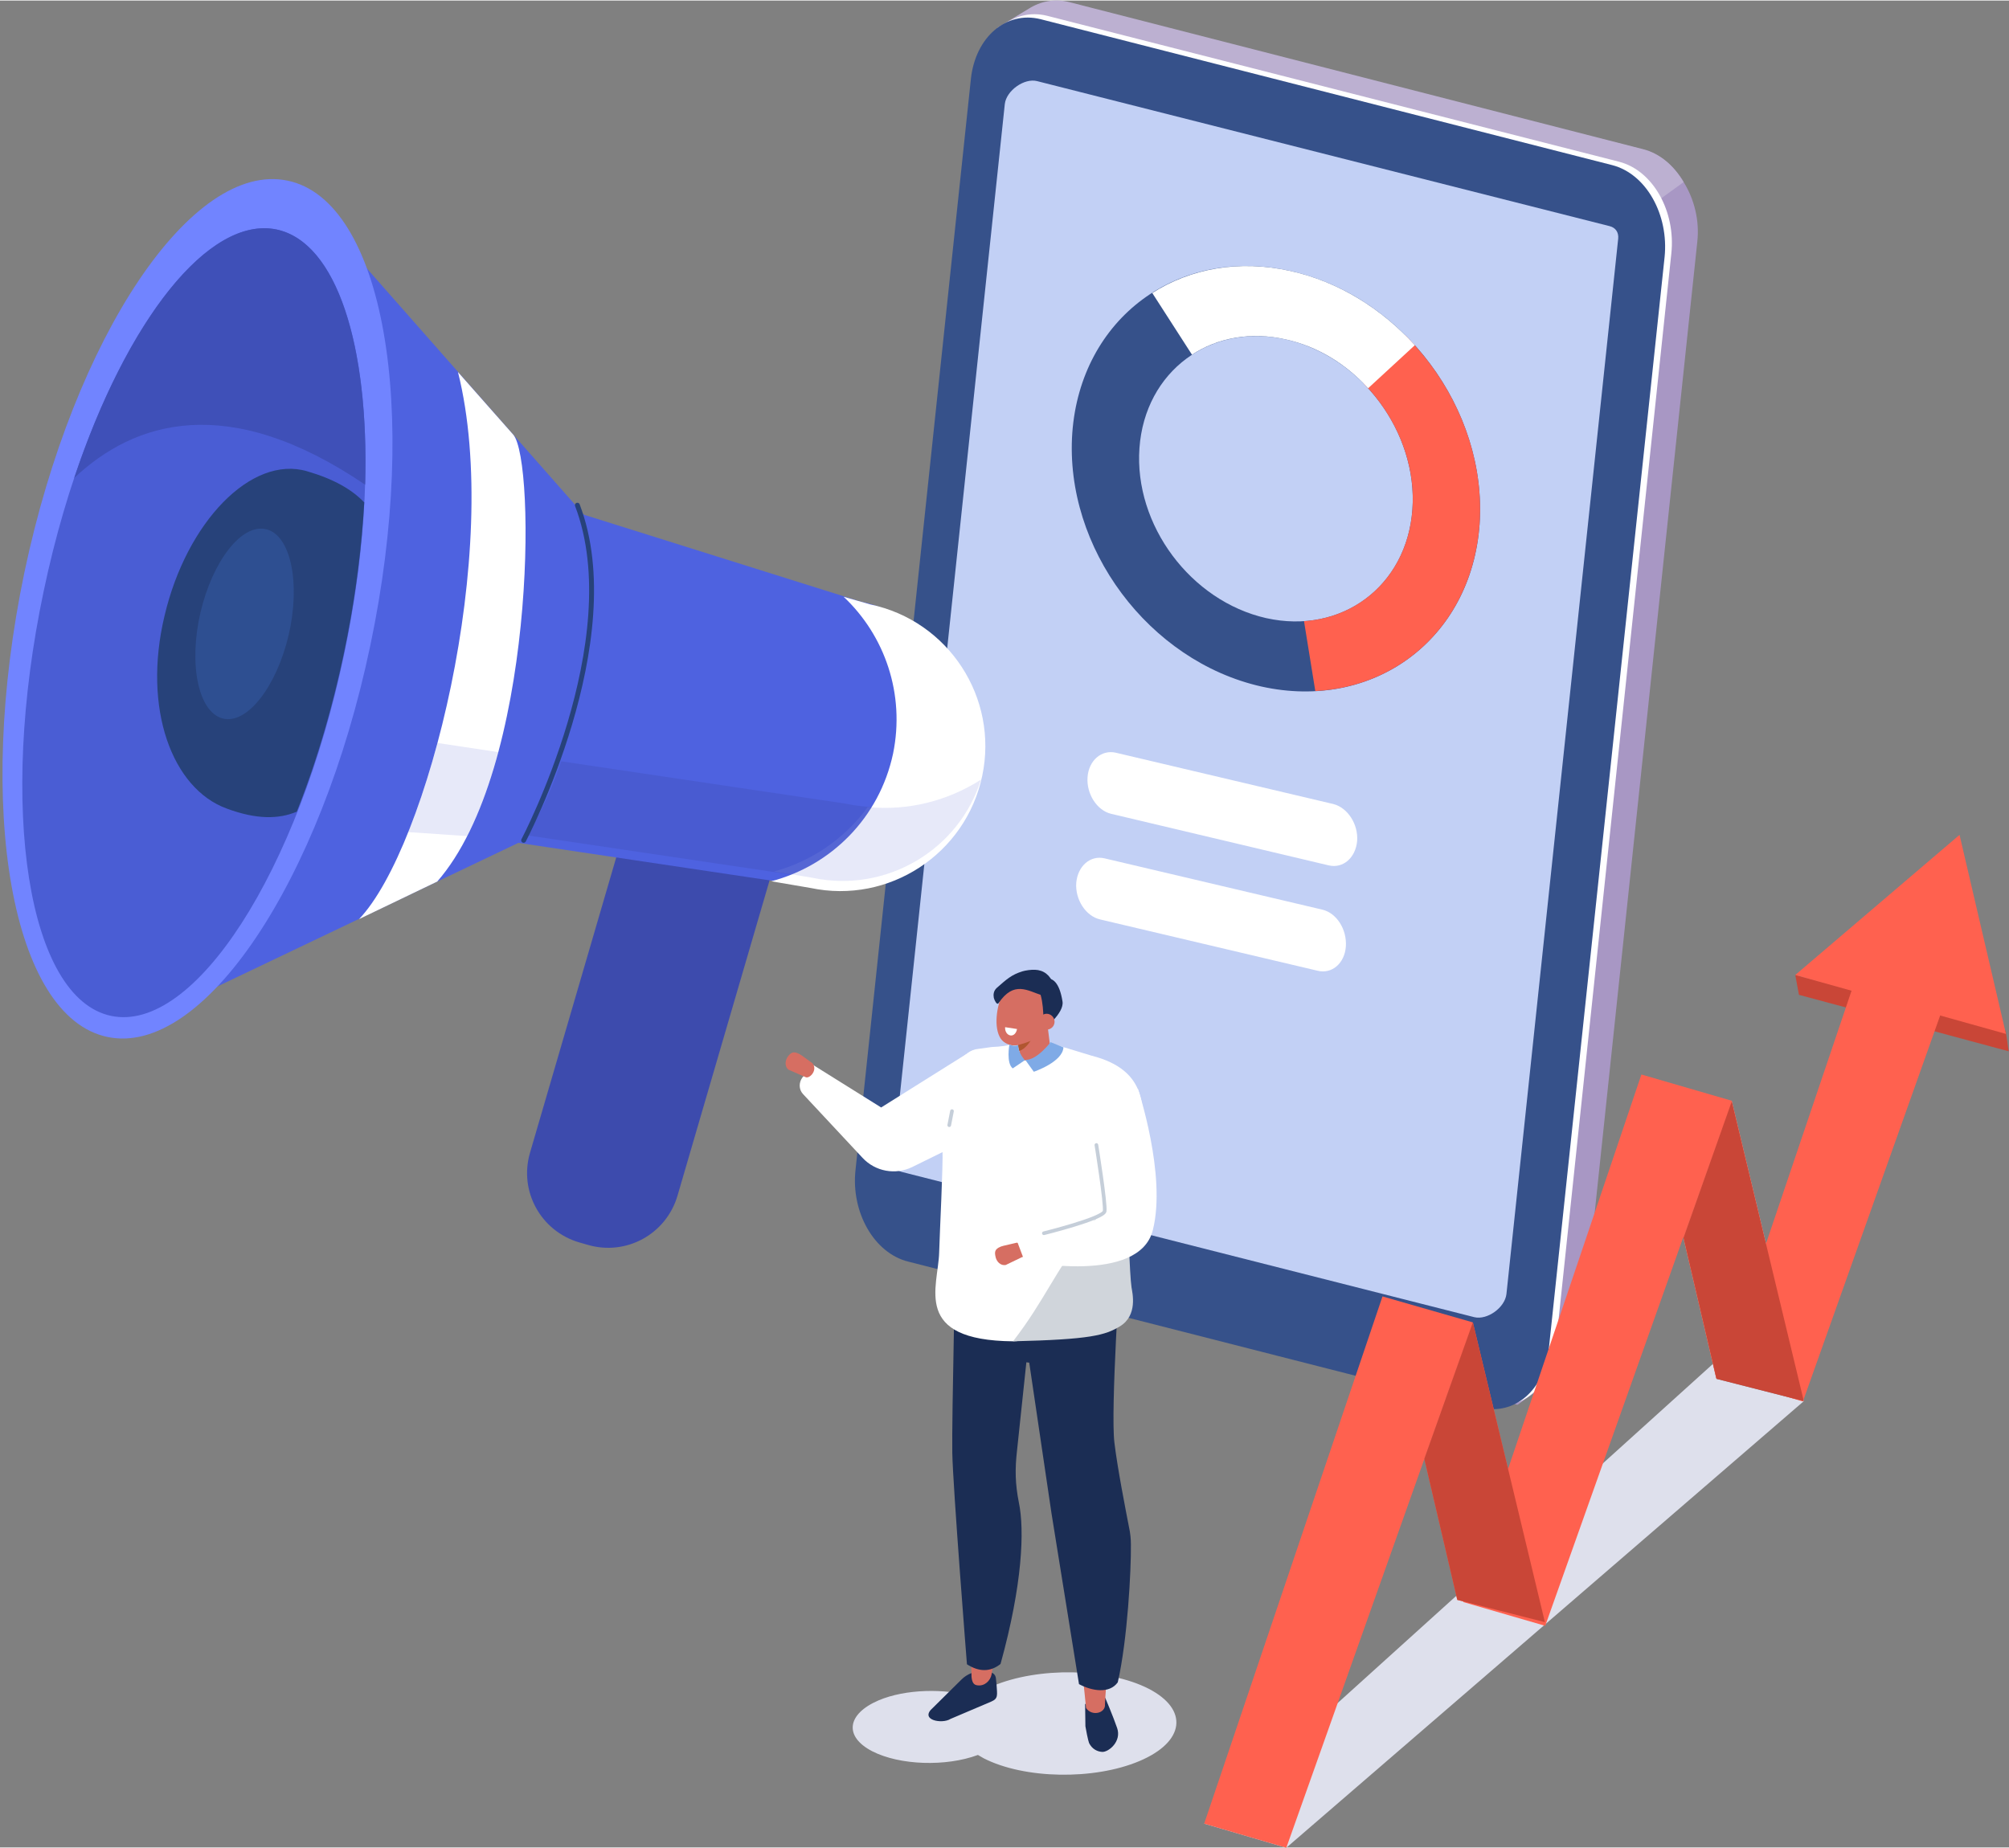 <svg version="1.2" xmlns="http://www.w3.org/2000/svg" viewBox="0 0 658 605" width="800" height="736">
	<rect x="0" y="0" width="658" height="605" fill="#808080" stroke="none"/>
	<title>AdobeStock_399508222-ai</title>
	<style>
		.s0 { fill: #a897c4 } 
		.s1 { fill: #bcb0d1 } 
		.s2 { fill: #ffffff } 
		.s3 { fill: #36518a } 
		.s4 { fill: #c2d0f5 } 
		.s5 { fill: #3d4bad } 
		.s6 { fill: #4e62e0 } 
		.s7 { fill: #495bd1 } 
		.s8 { fill: #7184ff } 
		.s9 { fill: #4a5dd4 } 
		.s10 { fill: #27427a } 
		.s11 { fill: #2e4f91 } 
		.s12 { fill: none;stroke: #27427a;stroke-linecap: round;stroke-linejoin: round;stroke-width: 1.6 } 
		.s13 { fill: #3f50b8 } 
		.s14 { opacity: .2;mix-blend-mode: multiply;fill: #8b92e3 } 
		.s15 { fill: #dee0ec } 
		.s16 { fill: #1b2d54 } 
		.s17 { fill: #d66e62 } 
		.s18 { fill: #b05630 } 
		.s19 { fill: #7faae6 } 
		.s20 { fill: #d0d5db } 
		.s21 { fill: none;stroke: #c5ced9;stroke-linecap: round;stroke-linejoin: round;stroke-width: 1.2 } 
		.s22 { fill: #ff614f } 
		.s23 { fill: #c94637 } 
	</style>
	<g id="image">
		<g id="&lt;Group&gt;">
		</g>
		<g id="&lt;Group&gt;">
		</g>
		<g id="&lt;Group&gt;">
		</g>
		<g id="&lt;Group&gt;">
			<g id="&lt;Group&gt;">
			</g>
			<path id="&lt;Path&gt;" class="s0" d="m555.9 79.1c0.8-7.1-1-14.1-4.5-19.7v-0.1c-3.2-5.2-7.8-9.1-13.3-10.5l-187.8-47.6c-4.8-1.2-9.4-0.3-13.2 2.1l-12.6 8.6-35.1 366.4q0 0.3 0.1 0.4c-1.4 13.6 6.5 26.9 17.7 29.8l189.8 51.5 9.1-6.4c6.9-5 11.2-9.8 12.2-18.7z"/>
			<path id="&lt;Path&gt;" class="s1" d="m407.4 163.7c0 0-124.8 232.1-123 218.1l42.4-373 10.1-6.1c3.9-2.5 8.6-3.4 13.3-2.2l188 48.2c5.5 1.4 10.1 5.4 13.2 10.8z"/>
			<path id="&lt;Path&gt;" class="s2" d="m487.1 459.8l-187.4-47.8c-11.3-2.8-18.7-16.3-17.3-30l37.9-357.5c1.4-13.6 11.5-22.3 22.7-19.5l187.3 47.8c11.2 2.9 18.6 16.4 17.1 30.1l-37.8 357.4c-1.5 13.7-11.3 22.3-22.5 19.5z"/>
			<g id="&lt;Group&gt;">
				<path id="&lt;Path&gt;" class="s3" d="m484.8 460.9l-187.3-47.8c-11.3-2.8-18.8-16.3-17.3-30l37.8-357.5c1.5-13.6 11.5-22.3 22.8-19.5l187.2 47.8c11.3 2.9 18.6 16.4 17.2 30.1l-37.9 357.5c-1.4 13.6-11.2 22.2-22.5 19.4z"/>
			</g>
			<g id="&lt;Group&gt;">
				<path id="&lt;Path&gt;" class="s4" d="m530 78c0.2-2-0.8-3.6-2.8-4.1l-187.5-47.5c-4.2-1.1-10.1 3.1-10.6 7.5l-32.8 309.9q0 0 0 0l-3.8 35.8c-0.2 2.1 0.9 3.6 2.8 4.1l187.6 47.6c4.2 1 10-3.1 10.5-7.6l32.8-309.8q0 0 0 0z"/>
			</g>
		</g>
		<g id="&lt;Group&gt;">
		</g>
		<g id="&lt;Group&gt;">
			<g id="&lt;Group&gt;">
				<path id="&lt;Path&gt;" class="s5" d="m189.7 406.8l2.8 0.8c12.6 3.7 25.7-3.5 29.4-16.1l31.5-107.9c3.7-12.5-3.6-25.7-16.1-29.4l-2.8-0.8c-12.6-3.7-25.8 3.5-29.4 16.1l-31.5 107.9c-3.7 12.6 3.5 25.7 16.1 29.4z"/>
			</g>
			<g id="&lt;Group&gt;">
				<path id="&lt;Path&gt;" class="s6" d="m150.2 273l111.9 16.7c25.6 5.4 50.8-11.1 56.2-36.7 5.4-25.7-11.1-50.8-36.7-56.2l-112.1-35.2c-2.4-0.5-21.7 110.9-19.3 111.4z"/>
			</g>
			<g id="&lt;Group&gt;">
				<path id="&lt;Path&gt;" class="s7" d="m276.5 263l-110.2-16.4c-2.2 14.7-12.2 24.1-12.2 24.1l111 16.5c24.1 5.1 47.8-9.1 55.1-32.1-12.5 7.9-28 11.2-43.7 7.9z"/>
			</g>
			<path id="&lt;Path&gt;" class="s2" d="m285 197.8l-8.7-2.5c13.5 12.7 20.2 31.9 16.2 51.4-4.5 21.1-20.4 36.7-39.9 41.8l12.9 2.2c25.6 5.4 50.8-11.1 56.2-36.7 5.4-25.6-11-50.8-36.7-56.2z"/>
			<g id="&lt;Group&gt;">
				<path id="&lt;Path&gt;" class="s6" d="m98 62.6l93.2 105.8c6 29.2-1.1 78.8-19.7 106.7l-131.4 62.7c-3.4 1.9-7.4-1.1-6.6-4.9l56.4-268.6c0.8-3.8 5.7-4.9 8.1-1.7z"/>
			</g>
			<g id="&lt;Group&gt;">
				<path id="&lt;Path&gt;" class="s8" d="m8 187.3c-16.2 77.5-4.1 145.7 27.2 152.2 31.3 6.6 69.9-50.9 86.1-128.3 16.3-77.5 4.2-145.7-27.1-152.2-31.3-6.6-69.9 50.9-86.2 128.3z"/>
			</g>
			<g id="&lt;Group&gt;">
				<path id="&lt;Path&gt;" class="s9" d="m14.3 193.5c-15 71.1-5.1 133.4 22.1 139.1 27.2 5.7 61.4-47.3 76.3-118.4 15-71.2 5.1-133.4-22.1-139.2-27.2-5.7-61.4 47.3-76.3 118.5z"/>
			</g>
			<g id="&lt;Group&gt;">
				<path id="&lt;Path&gt;" class="s10" d="m119.3 164.4c-4.1-4.3-10.1-7.7-18.7-10.2-18.3-5.4-39.5 16.7-46.7 47.3-7.3 30.5 2.5 56.7 20.4 63.2 9.7 3.6 17 3.5 22.9 1 6.7-16.8 12.4-36.2 16.5-57.1 3-15.3 4.8-30.2 5.6-44.2z"/>
			</g>
			<g id="&lt;Group&gt;">
				<path id="&lt;Path&gt;" class="s11" d="m95.2 204.7c-3.2 17.2-12.5 31-20.8 30.7-8.3-0.4-12.5-14.6-9.4-31.8 3.2-17.2 12.5-31 20.8-30.6 8.3 0.3 12.5 14.5 9.4 31.7z"/>
			</g>
			<g id="&lt;Group&gt;">
				<path id="&lt;Path&gt;" class="s12" d="m171.5 275.1c0 0 34.5-65.5 17.6-109.8"/>
			</g>
			<g id="&lt;Group&gt;">
				<path id="&lt;Path&gt;" class="s13" d="m90.6 75c-22.2-4.6-49.1 29.9-66.3 81.4 19.6-18.5 50.2-28.4 95.3 2.2 1.3-45.5-9.3-79.4-29-83.6z"/>
			</g>
			<path id="&lt;Path&gt;" class="s2" d="m117.6 300.9c22.4-23.5 47.1-120.5 32.4-179.2l18.1 20.5c7.5 8.6 7.3 109.6-24.9 146.4z"/>
			<path id="&lt;Path&gt;" class="s14" d="m284.2 264.2c-7.5 10.3-18.4 17.8-30.7 21.1l12.3 2 0.5 0.1c24.1 5 47.8-9.2 55-32.2-10.8 6.9-23.7 10.3-37.1 9z"/>
			<path id="&lt;Path&gt;" class="s14" d="m153 273.7c4.2-8.2 7.5-17.6 10.2-27.5l-19.9-3c-2.9 10.7-6.1 20.5-9.6 29.2z"/>
		</g>
		<g id="&lt;Group&gt;">
			<g id="&lt;Group&gt;">
				<g id="&lt;Group&gt;">
				</g>
				<g id="&lt;Group&gt;">
				</g>
				<g id="&lt;Group&gt;">
				</g>
				<g id="&lt;Group&gt;">
				</g>
			</g>
			<g id="&lt;Group&gt;">
			</g>
		</g>
		<g id="&lt;Group&gt;">
			<g id="&lt;Group&gt;">
				<g id="&lt;Group&gt;">
				</g>
				<g id="&lt;Group&gt;">
					<g id="&lt;Group&gt;">
					</g>
					<g id="&lt;Group&gt;">
						<g id="&lt;Group&gt;">
							<g id="&lt;Group&gt;">
							</g>
						</g>
					</g>
					<g id="&lt;Group&gt;">
					</g>
					<g id="&lt;Group&gt;">
					</g>
					<g id="&lt;Group&gt;">
					</g>
					<g id="&lt;Group&gt;">
					</g>
					<g id="&lt;Group&gt;">
					</g>
				</g>
			</g>
			<g id="&lt;Group&gt;">
				<g id="&lt;Group&gt;">
				</g>
				<g id="&lt;Group&gt;">
					<g id="&lt;Group&gt;">
					</g>
				</g>
				<g id="&lt;Group&gt;">
					<g id="&lt;Group&gt;">
					</g>
				</g>
				<g id="&lt;Group&gt;">
					<g id="&lt;Group&gt;">
					</g>
				</g>
				<g id="&lt;Group&gt;">
					<g id="&lt;Group&gt;">
					</g>
				</g>
				<g id="&lt;Group&gt;">
					<g id="&lt;Group&gt;">
					</g>
				</g>
				<g id="&lt;Group&gt;">
				</g>
				<g id="&lt;Group&gt;">
				</g>
				<g id="&lt;Group&gt;">
				</g>
				<g id="&lt;Group&gt;">
				</g>
				<g id="&lt;Group&gt;">
				</g>
				<g id="&lt;Group&gt;">
					<g id="&lt;Group&gt;">
					</g>
				</g>
			</g>
		</g>
		<g id="&lt;Group&gt;">
			<g id="&lt;Group&gt;">
				<g id="&lt;Group&gt;">
				</g>
				<g id="&lt;Group&gt;">
				</g>
				<g id="&lt;Group&gt;">
				</g>
				<g id="&lt;Group&gt;">
					<g id="&lt;Group&gt;">
					</g>
				</g>
				<g id="&lt;Group&gt;">
				</g>
				<g id="&lt;Group&gt;">
					<g id="&lt;Group&gt;">
					</g>
				</g>
			</g>
			<g id="&lt;Group&gt;">
			</g>
			<g id="&lt;Group&gt;">
			</g>
			<g id="&lt;Group&gt;">
			</g>
			<g id="&lt;Group&gt;">
			</g>
			<g id="&lt;Group&gt;">
			</g>
			<g id="&lt;Group&gt;">
			</g>
			<g id="&lt;Group&gt;">
			</g>
		</g>
		<g id="&lt;Group&gt;">
			<path id="&lt;Path&gt;" class="s2" d="m316.5 345.1l-27.9 17.5-22.4-14-3.4 4.2c-1.2 1.6-1.2 3.9 0.2 5.4l19.5 20.9c4.2 4.5 10.8 5.7 16.3 3l13.2-6.5z"/>
			<g id="&lt;Group&gt;">
				<path id="&lt;Path&gt;" class="s15" d="m376.2 553c-13.3-6.8-36.1-7.2-51-0.9q-3.8 1.6-6.4 3.5c-9.4-2.8-22.2-2.5-31 1.2-10.5 4.5-11.4 11.9-2.1 16.7 9 4.6 24.1 5.1 34.6 1.2q0.9 0.5 1.9 1.1c13.3 6.8 36.1 7.2 51 0.9 14.9-6.3 16.2-16.9 3-23.7z"/>
			</g>
			<g id="&lt;Group&gt;">
				<path id="&lt;Path&gt;" class="s16" d="m305.6 559.2l9.3-9.2c1.8-1.8 4.3-2.8 6.8-2.7 0.9 0 1.8 0.1 2.7 0.3 1.1 0.3 1.7 1 1.8 2.1l0.2 2c0.2 3.4 0.6 4.5-1.7 5.5l-13.4 5.7c-2.8 1.8-10.4 0.3-5.7-3.7z"/>
			</g>
			<path id="&lt;Path&gt;" class="s17" d="m324.8 548.2c-0.4 2.2-2.3 4-4.6 3.7-1.1-0.1-1.8-0.7-2-2.8-0.3-23.1-3.1-42.3-3.4-63.9-0.3-24.2 0.6-17 0.1-54.2l22.2-4.3c-4.1 26.7-5.4 60.4-5.4 60.4 6.5 24.9-2.5 32.2-6.9 61.1z"/>
			<g id="&lt;Group&gt;">
				<path id="&lt;Path&gt;" class="s16" d="m339.1 418.3l-6 56.7c-0.7 6.1-0.6 10.9 0.6 17 1.9 9 1.2 26.9-6 52.9-3.4 2.7-7.1 2.6-11 0.1 0 0-4.6-58.1-4.8-69.3-0.2-11.2 1.2-71.4 1.2-71.4z"/>
			</g>
			<g id="&lt;Group&gt;">
				<path id="&lt;Path&gt;" class="s16" d="m355.4 558l0.1 7.3c0.1 0.8 0.9 4.8 1.2 5.5 1 2 2.7 2.8 4.3 2.9 2.1 0.1 6.4-3.4 4.9-7.8-1.3-3.8-3.9-9.9-3.9-9.9-3 1.3-4.4 1.9-6.6 2z"/>
			</g>
			<path id="&lt;Path&gt;" class="s17" d="m361.9 558.1c0.3 2.9-4.3 4.1-6.2 1.2-2.1-23-6.1-43.8-8-65.3-2.2-24.2-4.4-22.8-7.7-59.8l24.4 1.4c-2 27-0.7 60.8-0.7 60.8 8.7 25.2-0.2 29.6-1.8 61.7z"/>
			<g id="&lt;Group&gt;">
				<path id="&lt;Path&gt;" class="s16" d="m367 413c0 0-3.3 48.7-2 59.4 1 8.4 3.7 22.1 4.8 27.8q0.6 2.7 0.6 5.6c0.1 8.3-1.1 31.1-4.3 45.1-2.7 3.8-8.4 2.9-12.7 0.6l-9-55.9c-0.1-0.7-7.3-49.4-7.3-49.4l-13.6-1.7 8.7-32.6c0 0 36.4 4.2 34.8 1.1z"/>
			</g>
			<path id="&lt;Path&gt;" class="s2" d="m324.8 342.8c3-0.1 5.8-0.5 6.6-1.1 4.6-3.2 10.1-1.1 10.6-0.8l15.4 4.7c19.4 4.9 16.6 18.1 17.2 26.5 0 0-7.6 10.9-7.7 18.8-0.2 6.8-3.8 22.2-2.6 24.4 0.8 1.7 1.1 11.9-7.1 14.6-7.3 2.4-19.1 9.4-25.4 9.3-33.2-0.3-24.5-17.8-24.2-29.1 0.2-7.1 1.3-28.1 1.1-33.8-0.1-5.6 0.7-32 11.8-32.9z"/>
			<path id="&lt;Path&gt;" class="s17" d="m338.7 347.5l-0.7-0.6c-1.8 0.6-3.5 0.5-3.8-1.1l-2-9.1c-0.4-1.6 0.8-3.4 2.7-4l0.5-0.1c1.9-0.6 7-0.8 7.4 0.8l1.2 9.6c0.4 1.6-3.4 3.9-5.3 4.5z"/>
			<path id="&lt;Path&gt;" class="s18" d="m333.3 341.6c0 0 3.9-0.5 6.3-4.8 0 0-2.3 6.2-5.8 7.3z"/>
			<path id="&lt;Path&gt;" class="s17" d="m340.5 322c-1.6-2.4-3.8-2.7-5.8-1.2-2.1-0.7-4.5 0.7-6.1 4-2.3 4.6-3.2 11.8-0.8 15.3 1 1.5 3.2 2.3 4.6 2.2 1.3 0 4.7-1.3 5.9-1.8 4.5-2 3.4-1 4.9-4.1 2.3-4.6-0.4-11-2.7-14.4z"/>
			<g id="&lt;Group&gt;">
				<path id="&lt;Path&gt;" class="s16" d="m340.2 324c2 4.3 1.4 11.6 1.7 12.9 0 0 6.7-5.2 6.1-9-2-12.8-9.2-5.5-9.2-5.5z"/>
			</g>
			<g id="&lt;Group&gt;">
				<path id="&lt;Path&gt;" class="s16" d="m340 317.6c2.7 0.5 4.5 2.4 5.5 5.9 0.1 0.4 1.2 2.4 1.2 2.8l-1.7-0.4c0.4 3-0.6-0.7-3.6 0-4.8-1.5-9.3-5-14.4 2.6-0.5 0.6-1.3-1-1.5-1.8-0.2-1.1-0.1-2.3 1-3.3 3.2-2.8 4.8-4.3 8.4-5.4l0.8-0.2q2.5-0.5 4.3-0.2z"/>
			</g>
			<g id="&lt;Group&gt;">
				<g id="&lt;Group&gt;">
					<path id="&lt;Path&gt;" class="s2" d="m330.9 339c-1.1-0.2-1.8-1.4-1.7-2.7l3.9 0.6c-0.2 1.3-1.1 2.3-2.2 2.1z"/>
				</g>
			</g>
			<path id="&lt;Path&gt;" class="s17" d="m342.8 337.1c-1.4 0-2.6-1.1-2.6-2.6 0-1.4 1.2-2.6 2.6-2.6 1.4 0 2.6 1.2 2.6 2.6 0 1.5-1.2 2.6-2.6 2.6z"/>
			<path id="&lt;Path&gt;" class="s19" d="m333.5 342.2c-1 0.3-2 0.2-2.9-0.2 0 0-1.1 6.1 1.1 7.8l4-2.7c0 0-2.2-2.2-2.2-4.9z"/>
			<path id="&lt;Path&gt;" class="s19" d="m335.8 347l2.8 3.9c0 0 9.5-3.2 9.7-8l-4.2-1.7c0 0-4.5 6-8.3 5.8z"/>
			<path id="&lt;Path&gt;" class="s20" d="m370.6 421.5c-0.6-3.9-1.3-23.7-1.1-30.6 0.1-4.4 0.2-17.5 0.7-24.1-3.1 6.3-5.4 8.8-5.7 10.3-2.3 12.2-2.8 18.8-8.4 25.9-10.9 13.6-13.6 22.3-24.3 36.2 25.5-0.6 30.2-2 35-4.9 5.9-3.6 4.1-10.9 3.8-12.8z"/>
			<path id="&lt;Path&gt;" class="s21" d="m311.8 363.8l-0.9 4.6"/>
			<path id="&lt;Path&gt;" class="s17" d="m326 411.2c0.3 2 1.8 3.3 3.4 3l5.4-2.6c1.5-0.3 0.4-0.3 0.1-2.2-0.3-1.9 1.1-2.4-1.9-2.5l-4.3 1q-0.9 0.2-1.6 0.6c-1 0.6-1.4 1.2-1.1 2.7z"/>
			<path id="&lt;Path&gt;" class="s2" d="m372.7 356.5c0 0 9.4 28.2 4.9 46.2-4.4 18-42 10.3-42 10.3l-3.1-8.2c0 0 26.9-2.1 26.9-6.6-0.1-6.1-7.1-37.4-7.1-37.4z"/>
			<path id="&lt;Path&gt;" class="s21" d="m359.1 374.9c0 0 3.1 19.3 2.7 21.7-0.5 2.4-19.9 7.2-19.9 7.2"/>
			<path id="&lt;Path&gt;" class="s17" d="m258.2 345.7c-1.2 1.5-1.2 3.5 0 4.5l5.5 2.4c1.3 0.9 4.3-2.2 2.4-4.5l-3.6-2.6q-0.7-0.5-1.6-0.8c-1-0.3-1.7-0.2-2.7 1z"/>
		</g>
		<g id="&lt;Group&gt;">
			<g id="&lt;Group&gt;">
				<g id="&lt;Group&gt;">
					<g id="&lt;Group&gt;">
						<path id="&lt;Compound Path&gt;" fill-rule="evenodd" class="s3" d="m484.6 171.6c-2.7 37.6-34.7 61.3-71.5 53.1-36.8-8.3-64.5-45.4-61.9-83 2.7-37.6 34.7-61.4 71.5-53.1 36.9 8.2 64.5 45.4 61.9 83zm-22-4.9c1.8-25.2-16.8-50.2-41.5-55.7-24.6-5.5-46.1 10.4-47.9 35.6-1.8 25.2 16.8 50.1 41.5 55.7 24.7 5.5 46.1-10.4 47.9-35.6z"/>
					</g>
				</g>
				<path id="&lt;Path&gt;" class="s22" d="m484.6 171.6c1.6-23-8.1-45.8-24.4-62l-13.6 15.8c10.7 10.9 17.1 26 16 41.3-1.5 20.8-16.4 35.3-35.5 36.6l3.7 22.9c28.9-1.5 51.5-23.2 53.8-54.6z"/>
				<path id="&lt;Path&gt;" class="s2" d="m377.4 95.8l13 20.2c8.4-5.5 19.2-7.6 30.7-5 10.5 2.3 19.8 8.1 27 16l15.3-14.1c-10.8-11.9-24.9-20.8-40.7-24.3-16.9-3.8-32.8-0.8-45.3 7.2z"/>
			</g>
			<path id="&lt;Path&gt;" class="s2" d="m435.2 283.3l-71.3-16.9c-4.6-1.1-8.1-6.5-7.7-12 0.4-5.5 4.6-9.1 9.3-8l71.2 16.8c4.7 1.2 8.2 6.6 7.8 12.1-0.5 5.5-4.6 9.1-9.3 8z"/>
			<path id="&lt;Path&gt;" class="s2" d="m431.5 317.8l-71.2-16.8c-4.7-1.1-8.2-6.5-7.8-12 0.5-5.5 4.6-9.1 9.3-8l71.3 16.8c4.7 1.1 8.1 6.5 7.7 12.1-0.4 5.5-4.6 9.1-9.3 7.9z"/>
		</g>
		<g id="&lt;Group&gt;">
			<g id="&lt;Group&gt;">
			</g>
			<g id="&lt;Group&gt;">
			</g>
		</g>
		<g id="&lt;Group&gt;">
			<g id="&lt;Group&gt;">
				<g id="&lt;Group&gt;">
				</g>
			</g>
			<g id="&lt;Group&gt;">
			</g>
		</g>
		<g id="&lt;Group&gt;">
		</g>
		<g id="&lt;Group&gt;">
		</g>
		<g id="&lt;Group&gt;">
		</g>
		<g id="&lt;Group&gt;">
			<g id="&lt;Group&gt;">
			</g>
			<g id="&lt;Group&gt;">
				<g id="&lt;Group&gt;">
					<g id="&lt;Group&gt;">
					</g>
				</g>
				<g id="&lt;Group&gt;">
					<g id="&lt;Group&gt;">
					</g>
				</g>
				<g id="&lt;Group&gt;">
					<g id="&lt;Group&gt;">
					</g>
				</g>
				<g id="&lt;Group&gt;">
					<g id="&lt;Group&gt;">
					</g>
				</g>
				<g id="&lt;Group&gt;">
					<g id="&lt;Group&gt;">
					</g>
				</g>
				<g id="&lt;Group&gt;">
					<g id="&lt;Group&gt;">
					</g>
				</g>
			</g>
		</g>
		<g id="&lt;Group&gt;">
			<g id="&lt;Group&gt;">
			</g>
			<g id="&lt;Group&gt;">
			</g>
			<g id="&lt;Group&gt;">
			</g>
			<g id="&lt;Group&gt;">
			</g>
			<g id="&lt;Group&gt;">
			</g>
			<g id="&lt;Group&gt;">
			</g>
			<g id="&lt;Group&gt;">
			</g>
			<g id="&lt;Group&gt;">
			</g>
			<g id="&lt;Group&gt;">
			</g>
			<g id="&lt;Group&gt;">
			</g>
			<g id="&lt;Group&gt;">
				<g id="&lt;Group&gt;">
				</g>
			</g>
			<g id="&lt;Group&gt;">
			</g>
			<g id="&lt;Group&gt;">
				<g id="&lt;Group&gt;">
				</g>
			</g>
			<g id="&lt;Group&gt;">
			</g>
			<g id="&lt;Group&gt;">
			</g>
		</g>
		<g id="&lt;Group&gt;">
			<g id="&lt;Group&gt;">
			</g>
			<g id="&lt;Group&gt;">
			</g>
			<g id="&lt;Group&gt;">
			</g>
			<g id="&lt;Group&gt;">
			</g>
			<g id="&lt;Group&gt;">
			</g>
		</g>
		<g id="&lt;Group&gt;">
			<g id="&lt;Group&gt;">
				<path id="&lt;Path&gt;" class="s15" d="m590.8 458.8l-23.6-98.2-29.6-8.5 29.6 8.5-15.8 44.7 10.8 46.2 28.6 7.3-169.5 146.3-26.9-7.9 172.5-155.9z"/>
			</g>
			<path id="&lt;Path&gt;" class="s23" d="m588 319.2l1.2 6.5 68.7 18.5-1-6.8z"/>
			<path id="&lt;Path&gt;" class="s22" d="m590.7 458.6l-28.6-7.3-10.8-46.2 15.9-44.7-29.6-8.6-58.4 172.8 26.9 7.8 61.1-172z"/>
			<path id="&lt;Path&gt;" class="s22" d="m635.8 331.5l6-8.3-31.8-9.4-46.4 137.2 26.9 7.9"/>
			<path id="&lt;Path&gt;" class="s22" d="m506 531.2l-28.7-7.3-10.8-46.2 15.9-44.7-29.6-8.5-58.4 172.7 26.9 7.9 61.1-172.1z"/>
			<path id="&lt;Path&gt;" class="s23" d="m506 531.2l-28.7-7.3-10.8-46.2 15.9-44.7-29.6-8.5 29.6 8.5z"/>
			<path id="&lt;Path&gt;" class="s23" d="m590.8 458.8l-28.6-7.3-10.8-46.2 15.8-44.7-29.6-8.5 29.6 8.5z"/>
			<path id="&lt;Path&gt;" class="s22" d="m588 319.2l53.8-45.9 15.2 65.2z"/>
		</g>
		<g id="&lt;Group&gt;">
			<g id="&lt;Group&gt;">
			</g>
			<g id="&lt;Group&gt;">
				<g id="&lt;Group&gt;">
				</g>
			</g>
		</g>
		<g id="&lt;Group&gt;">
			<g id="&lt;Group&gt;">
			</g>
			<g id="&lt;Group&gt;">
			</g>
			<g id="&lt;Group&gt;">
			</g>
			<g id="&lt;Group&gt;">
			</g>
			<g id="&lt;Group&gt;">
			</g>
			<g id="&lt;Group&gt;">
			</g>
			<g id="&lt;Group&gt;">
			</g>
		</g>
	</g>
</svg>